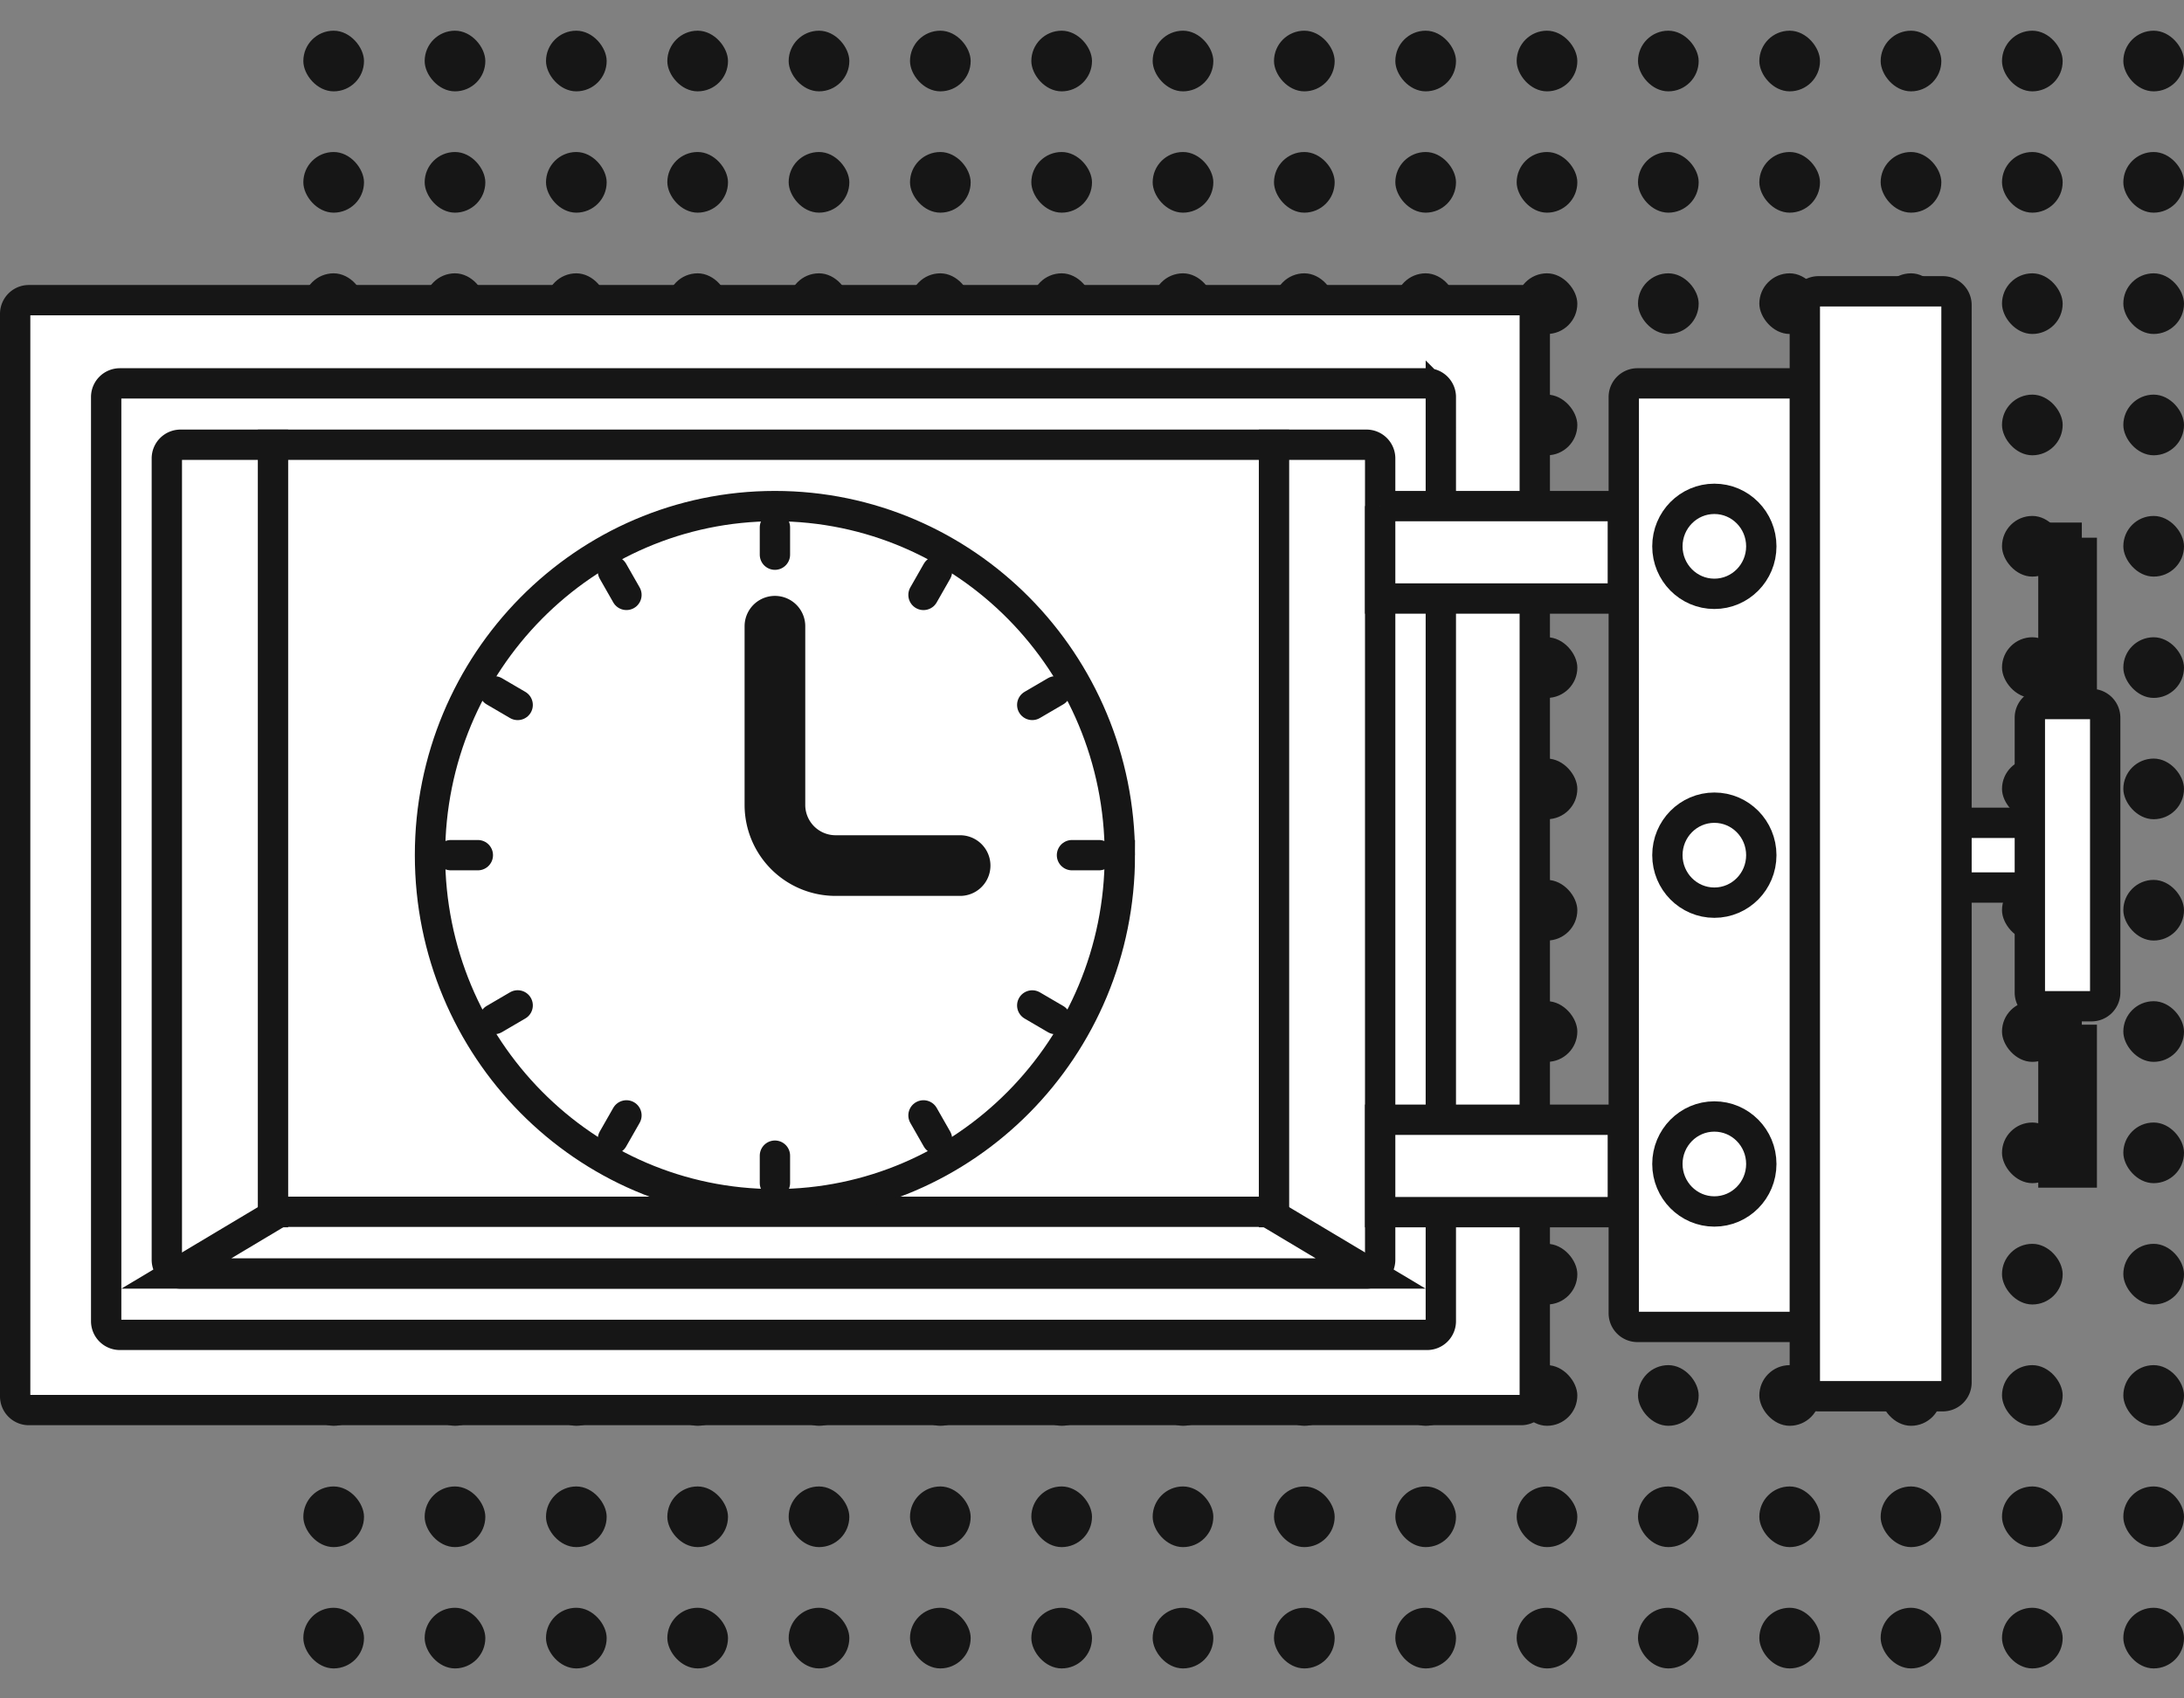 <svg width="72" height="56" fill="none" xmlns="http://www.w3.org/2000/svg"><rect width="100%" height="100%" fill="#808080" stroke="none"/><g clip-path="url(#a)" fill="#161616"><rect x="10" y="1.012" width="2" height="2" rx="1"/><rect x="14" y="1.012" width="2" height="2" rx="1"/><rect x="18" y="1.012" width="2" height="2" rx="1"/><rect x="22" y="1.012" width="2" height="2" rx="1"/><rect x="26" y="1.012" width="2" height="2" rx="1"/><rect x="30" y="1.012" width="2" height="2" rx="1"/><rect x="34" y="1.012" width="2" height="2" rx="1"/><rect x="38" y="1.012" width="2" height="2" rx="1"/><rect x="42" y="1.012" width="2" height="2" rx="1"/><rect x="46" y="1.012" width="2" height="2" rx="1"/><rect x="50" y="1.012" width="2" height="2" rx="1"/><rect x="54" y="1.012" width="2" height="2" rx="1"/><rect x="58" y="1.012" width="2" height="2" rx="1"/><rect x="62" y="1.012" width="2" height="2" rx="1"/><rect x="66" y="1.012" width="2" height="2" rx="1"/><rect x="70" y="1.012" width="2" height="2" rx="1"/><rect x="10" y="5.012" width="2" height="2" rx="1"/><rect x="14" y="5.012" width="2" height="2" rx="1"/><rect x="18" y="5.012" width="2" height="2" rx="1"/><rect x="22" y="5.012" width="2" height="2" rx="1"/><rect x="26" y="5.012" width="2" height="2" rx="1"/><rect x="30" y="5.012" width="2" height="2" rx="1"/><rect x="34" y="5.012" width="2" height="2" rx="1"/><rect x="38" y="5.012" width="2" height="2" rx="1"/><rect x="42" y="5.012" width="2" height="2" rx="1"/><rect x="46" y="5.012" width="2" height="2" rx="1"/><rect x="50" y="5.012" width="2" height="2" rx="1"/><rect x="54" y="5.012" width="2" height="2" rx="1"/><rect x="58" y="5.012" width="2" height="2" rx="1"/><rect x="62" y="5.012" width="2" height="2" rx="1"/><rect x="66" y="5.012" width="2" height="2" rx="1"/><rect x="70" y="5.012" width="2" height="2" rx="1"/><rect x="10" y="9.012" width="2" height="2" rx="1"/><rect x="14" y="9.012" width="2" height="2" rx="1"/><rect x="18" y="9.012" width="2" height="2" rx="1"/><rect x="22" y="9.012" width="2" height="2" rx="1"/><rect x="26" y="9.012" width="2" height="2" rx="1"/><rect x="30" y="9.012" width="2" height="2" rx="1"/><rect x="34" y="9.012" width="2" height="2" rx="1"/><rect x="38" y="9.012" width="2" height="2" rx="1"/><rect x="42" y="9.012" width="2" height="2" rx="1"/><rect x="46" y="9.012" width="2" height="2" rx="1"/><rect x="50" y="9.012" width="2" height="2" rx="1"/><rect x="54" y="9.012" width="2" height="2" rx="1"/><rect x="58" y="9.012" width="2" height="2" rx="1"/><rect x="62" y="9.012" width="2" height="2" rx="1"/><rect x="66" y="9.012" width="2" height="2" rx="1"/><rect x="70" y="9.012" width="2" height="2" rx="1"/><rect x="10" y="13.012" width="2" height="2" rx="1"/><rect x="14" y="13.012" width="2" height="2" rx="1"/><rect x="18" y="13.012" width="2" height="2" rx="1"/><rect x="22" y="13.012" width="2" height="2" rx="1"/><rect x="26" y="13.012" width="2" height="2" rx="1"/><rect x="30" y="13.012" width="2" height="2" rx="1"/><rect x="34" y="13.012" width="2" height="2" rx="1"/><rect x="38" y="13.012" width="2" height="2" rx="1"/><rect x="42" y="13.012" width="2" height="2" rx="1"/><rect x="46" y="13.012" width="2" height="2" rx="1"/><rect x="50" y="13.012" width="2" height="2" rx="1"/><rect x="54" y="13.012" width="2" height="2" rx="1"/><rect x="58" y="13.012" width="2" height="2" rx="1"/><rect x="62" y="13.012" width="2" height="2" rx="1"/><rect x="66" y="13.012" width="2" height="2" rx="1"/><rect x="70" y="13.012" width="2" height="2" rx="1"/><rect x="10" y="17.012" width="2" height="2" rx="1"/><rect x="14" y="17.012" width="2" height="2" rx="1"/><rect x="18" y="17.012" width="2" height="2" rx="1"/><rect x="22" y="17.012" width="2" height="2" rx="1"/><rect x="26" y="17.012" width="2" height="2" rx="1"/><rect x="30" y="17.012" width="2" height="2" rx="1"/><rect x="34" y="17.012" width="2" height="2" rx="1"/><rect x="38" y="17.012" width="2" height="2" rx="1"/><rect x="42" y="17.012" width="2" height="2" rx="1"/><rect x="46" y="17.012" width="2" height="2" rx="1"/><rect x="50" y="17.012" width="2" height="2" rx="1"/><rect x="54" y="17.012" width="2" height="2" rx="1"/><rect x="58" y="17.012" width="2" height="2" rx="1"/><rect x="62" y="17.012" width="2" height="2" rx="1"/><rect x="66" y="17.012" width="2" height="2" rx="1"/><rect x="70" y="17.012" width="2" height="2" rx="1"/><rect x="10" y="21.012" width="2" height="2" rx="1"/><rect x="14" y="21.012" width="2" height="2" rx="1"/><rect x="18" y="21.012" width="2" height="2" rx="1"/><rect x="22" y="21.012" width="2" height="2" rx="1"/><rect x="26" y="21.012" width="2" height="2" rx="1"/><rect x="30" y="21.012" width="2" height="2" rx="1"/><rect x="34" y="21.012" width="2" height="2" rx="1"/><rect x="38" y="21.012" width="2" height="2" rx="1"/><rect x="42" y="21.012" width="2" height="2" rx="1"/><rect x="46" y="21.012" width="2" height="2" rx="1"/><rect x="50" y="21.012" width="2" height="2" rx="1"/><rect x="54" y="21.012" width="2" height="2" rx="1"/><rect x="58" y="21.012" width="2" height="2" rx="1"/><rect x="62" y="21.012" width="2" height="2" rx="1"/><rect x="66" y="21.012" width="2" height="2" rx="1"/><rect x="70" y="21.012" width="2" height="2" rx="1"/><rect x="10" y="25.012" width="2" height="2" rx="1"/><rect x="14" y="25.012" width="2" height="2" rx="1"/><rect x="18" y="25.012" width="2" height="2" rx="1"/><rect x="22" y="25.012" width="2" height="2" rx="1"/><rect x="26" y="25.012" width="2" height="2" rx="1"/><rect x="30" y="25.012" width="2" height="2" rx="1"/><rect x="34" y="25.012" width="2" height="2" rx="1"/><rect x="38" y="25.012" width="2" height="2" rx="1"/><rect x="42" y="25.012" width="2" height="2" rx="1"/><rect x="46" y="25.012" width="2" height="2" rx="1"/><rect x="50" y="25.012" width="2" height="2" rx="1"/><rect x="54" y="25.012" width="2" height="2" rx="1"/><rect x="58" y="25.012" width="2" height="2" rx="1"/><rect x="62" y="25.012" width="2" height="2" rx="1"/><rect x="66" y="25.012" width="2" height="2" rx="1"/><rect x="70" y="25.012" width="2" height="2" rx="1"/><rect x="10" y="29.012" width="2" height="2" rx="1"/><rect x="14" y="29.012" width="2" height="2" rx="1"/><rect x="18" y="29.012" width="2" height="2" rx="1"/><rect x="22" y="29.012" width="2" height="2" rx="1"/><rect x="26" y="29.012" width="2" height="2" rx="1"/><rect x="30" y="29.012" width="2" height="2" rx="1"/><rect x="34" y="29.012" width="2" height="2" rx="1"/><rect x="38" y="29.012" width="2" height="2" rx="1"/><rect x="42" y="29.012" width="2" height="2" rx="1"/><rect x="46" y="29.012" width="2" height="2" rx="1"/><rect x="50" y="29.012" width="2" height="2" rx="1"/><rect x="54" y="29.012" width="2" height="2" rx="1"/><rect x="58" y="29.012" width="2" height="2" rx="1"/><rect x="62" y="29.012" width="2" height="2" rx="1"/><rect x="66" y="29.012" width="2" height="2" rx="1"/><rect x="70" y="29.012" width="2" height="2" rx="1"/><rect x="10" y="33.012" width="2" height="2" rx="1"/><rect x="14" y="33.012" width="2" height="2" rx="1"/><rect x="18" y="33.012" width="2" height="2" rx="1"/><rect x="22" y="33.012" width="2" height="2" rx="1"/><rect x="26" y="33.012" width="2" height="2" rx="1"/><rect x="30" y="33.012" width="2" height="2" rx="1"/><rect x="34" y="33.012" width="2" height="2" rx="1"/><rect x="38" y="33.012" width="2" height="2" rx="1"/><rect x="42" y="33.012" width="2" height="2" rx="1"/><rect x="46" y="33.012" width="2" height="2" rx="1"/><rect x="50" y="33.012" width="2" height="2" rx="1"/><rect x="54" y="33.012" width="2" height="2" rx="1"/><rect x="58" y="33.012" width="2" height="2" rx="1"/><rect x="62" y="33.012" width="2" height="2" rx="1"/><rect x="66" y="33.012" width="2" height="2" rx="1"/><rect x="70" y="33.012" width="2" height="2" rx="1"/><rect x="10" y="37.012" width="2" height="2" rx="1"/><rect x="14" y="37.012" width="2" height="2" rx="1"/><rect x="18" y="37.012" width="2" height="2" rx="1"/><rect x="22" y="37.012" width="2" height="2" rx="1"/><rect x="26" y="37.012" width="2" height="2" rx="1"/><rect x="30" y="37.012" width="2" height="2" rx="1"/><rect x="34" y="37.012" width="2" height="2" rx="1"/><rect x="38" y="37.012" width="2" height="2" rx="1"/><rect x="42" y="37.012" width="2" height="2" rx="1"/><rect x="46" y="37.012" width="2" height="2" rx="1"/><rect x="50" y="37.012" width="2" height="2" rx="1"/><rect x="54" y="37.012" width="2" height="2" rx="1"/><rect x="58" y="37.012" width="2" height="2" rx="1"/><rect x="62" y="37.012" width="2" height="2" rx="1"/><rect x="66" y="37.012" width="2" height="2" rx="1"/><rect x="70" y="37.012" width="2" height="2" rx="1"/><rect x="10" y="41.012" width="2" height="2" rx="1"/><rect x="14" y="41.012" width="2" height="2" rx="1"/><rect x="18" y="41.012" width="2" height="2" rx="1"/><rect x="22" y="41.012" width="2" height="2" rx="1"/><rect x="26" y="41.012" width="2" height="2" rx="1"/><rect x="30" y="41.012" width="2" height="2" rx="1"/><rect x="34" y="41.012" width="2" height="2" rx="1"/><rect x="38" y="41.012" width="2" height="2" rx="1"/><rect x="42" y="41.012" width="2" height="2" rx="1"/><rect x="46" y="41.012" width="2" height="2" rx="1"/><rect x="50" y="41.012" width="2" height="2" rx="1"/><rect x="54" y="41.012" width="2" height="2" rx="1"/><rect x="58" y="41.012" width="2" height="2" rx="1"/><rect x="62" y="41.012" width="2" height="2" rx="1"/><rect x="66" y="41.012" width="2" height="2" rx="1"/><rect x="70" y="41.012" width="2" height="2" rx="1"/><rect x="10" y="45.012" width="2" height="2" rx="1"/><rect x="14" y="45.012" width="2" height="2" rx="1"/><rect x="18" y="45.012" width="2" height="2" rx="1"/><rect x="22" y="45.012" width="2" height="2" rx="1"/><rect x="26" y="45.012" width="2" height="2" rx="1"/><rect x="30" y="45.012" width="2" height="2" rx="1"/><rect x="34" y="45.012" width="2" height="2" rx="1"/><rect x="38" y="45.012" width="2" height="2" rx="1"/><rect x="42" y="45.012" width="2" height="2" rx="1"/><rect x="46" y="45.012" width="2" height="2" rx="1"/><rect x="50" y="45.012" width="2" height="2" rx="1"/><rect x="54" y="45.012" width="2" height="2" rx="1"/><rect x="58" y="45.012" width="2" height="2" rx="1"/><rect x="62" y="45.012" width="2" height="2" rx="1"/><rect x="66" y="45.012" width="2" height="2" rx="1"/><rect x="70" y="45.012" width="2" height="2" rx="1"/><rect x="10" y="49.012" width="2" height="2" rx="1"/><rect x="14" y="49.012" width="2" height="2" rx="1"/><rect x="18" y="49.012" width="2" height="2" rx="1"/><rect x="22" y="49.012" width="2" height="2" rx="1"/><rect x="26" y="49.012" width="2" height="2" rx="1"/><rect x="30" y="49.012" width="2" height="2" rx="1"/><rect x="34" y="49.012" width="2" height="2" rx="1"/><rect x="38" y="49.012" width="2" height="2" rx="1"/><rect x="42" y="49.012" width="2" height="2" rx="1"/><rect x="46" y="49.012" width="2" height="2" rx="1"/><rect x="50" y="49.012" width="2" height="2" rx="1"/><rect x="54" y="49.012" width="2" height="2" rx="1"/><rect x="58" y="49.012" width="2" height="2" rx="1"/><rect x="62" y="49.012" width="2" height="2" rx="1"/><rect x="66" y="49.012" width="2" height="2" rx="1"/><rect x="70" y="49.012" width="2" height="2" rx="1"/><rect x="10" y="53.012" width="2" height="2" rx="1"/><rect x="14" y="53.012" width="2" height="2" rx="1"/><rect x="18" y="53.012" width="2" height="2" rx="1"/><rect x="22" y="53.012" width="2" height="2" rx="1"/><rect x="26" y="53.012" width="2" height="2" rx="1"/><rect x="30" y="53.012" width="2" height="2" rx="1"/><rect x="34" y="53.012" width="2" height="2" rx="1"/><rect x="38" y="53.012" width="2" height="2" rx="1"/><rect x="42" y="53.012" width="2" height="2" rx="1"/><rect x="46" y="53.012" width="2" height="2" rx="1"/><rect x="50" y="53.012" width="2" height="2" rx="1"/><rect x="54" y="53.012" width="2" height="2" rx="1"/><rect x="58" y="53.012" width="2" height="2" rx="1"/><rect x="62" y="53.012" width="2" height="2" rx="1"/><rect x="66" y="53.012" width="2" height="2" rx="1"/><rect x="70" y="53.012" width="2" height="2" rx="1"/></g><path d="M50.597 10.35v35.691c0 .25-.203.452-.452.452H.952A.452.452 0 0 1 .5 46.04v-35.69c0-.25.202-.453.452-.453h49.193c.25 0 .452.203.452.452z" fill="#fff" stroke="#161616"/><path d="M47.5 13.092v30.47c0 .25-.202.452-.452.452H3.952a.452.452 0 0 1-.452-.452v-30.47c0-.25.202-.451.452-.451h43.096c.25 0 .452.202.452.451z" fill="#fff" stroke="#161616"/><path d="M45.5 15.116v26.423c0 .25-.202.451-.452.451H5.952a.452.452 0 0 1-.452-.451V15.116c0-.25.202-.452.452-.452h39.096c.25 0 .452.202.452.452z" fill="#fff" stroke="#161616"/><path d="m41.887 40.019 3.3 1.971H5.813l3.3-1.971a.452.452 0 0 1 .232-.064h32.312c.081 0 .161.022.231.064z" fill="#fff" stroke="#161616"/><path d="M9 40.467V14.164M42 40.467V14.164" stroke="#161616"/><path d="M36.918 28.197c0 6.362-5.097 11.509-11.371 11.509-6.275 0-11.371-5.147-11.371-11.51 0-6.361 5.096-11.509 11.37-11.509 6.275 0 11.372 5.148 11.372 11.51z" fill="#fff" stroke="#161616"/><path d="M25.547 20.648v5.892a2 2 0 0 0 2 2h4.105" stroke="#161616" stroke-width="2" stroke-linecap="round"/><path d="M25.547 17.389v.9M25.547 38.105v.901M30.89 18.836l-.445.78M20.652 36.777l-.445.78M34.8 22.793l-.77.45M17.066 33.15l-.77.45M14.863 28.197h.89M35.34 28.197h.89M34.8 33.602l-.77-.45M17.066 23.244l-.77-.45M30.89 37.557l-.445-.78M20.652 19.615l-.445-.78" stroke="#161616" stroke-linecap="round"/><path d="M45.5 16.688h8v3.046h-8v-3.047zM45.5 36.92h8v3.047h-8V36.92zM67.63 27.583v1.229c0 .25-.202.452-.451.452h-3.516a.452.452 0 0 1-.452-.452v-1.23c0-.249.202-.451.452-.451h3.516c.249 0 .451.202.451.452z" fill="#fff" stroke="#161616"/><path d="M69.402 23.665v9.061c0 .25-.202.452-.452.452h-1.58a.452.452 0 0 1-.452-.452v-9.061c0-.25.202-.452.452-.452h1.58c.25 0 .452.202.452.452zM68.63 17.73v4.875h-.935V17.73h.936zM68.63 33.787v4.874h-.935v-4.874h.936zM64.5 10.057v35.528c0 .25-.202.452-.452.452h-4.096a.452.452 0 0 1-.452-.452V10.057c0-.25.202-.452.452-.452h4.096c.25 0 .452.203.452.452zM59.499 13.092v30.209c0 .25-.202.451-.452.451h-5.064a.452.452 0 0 1-.452-.451V13.092c0-.25.203-.451.452-.451h5.064c.25 0 .452.202.452.451z" fill="#fff" stroke="#161616"/><ellipse cx="56.517" cy="18.014" rx="1.548" ry="1.566" fill="#fff" stroke="#161616"/><ellipse cx="56.517" cy="28.197" rx="1.548" ry="1.566" fill="#fff" stroke="#161616"/><ellipse cx="56.517" cy="38.379" rx="1.548" ry="1.566" fill="#fff" stroke="#161616"/><defs><clipPath id="a"><path fill="#fff" transform="translate(10 1.012)" d="M0 0h62v54.629H0z"/></clipPath></defs></svg>